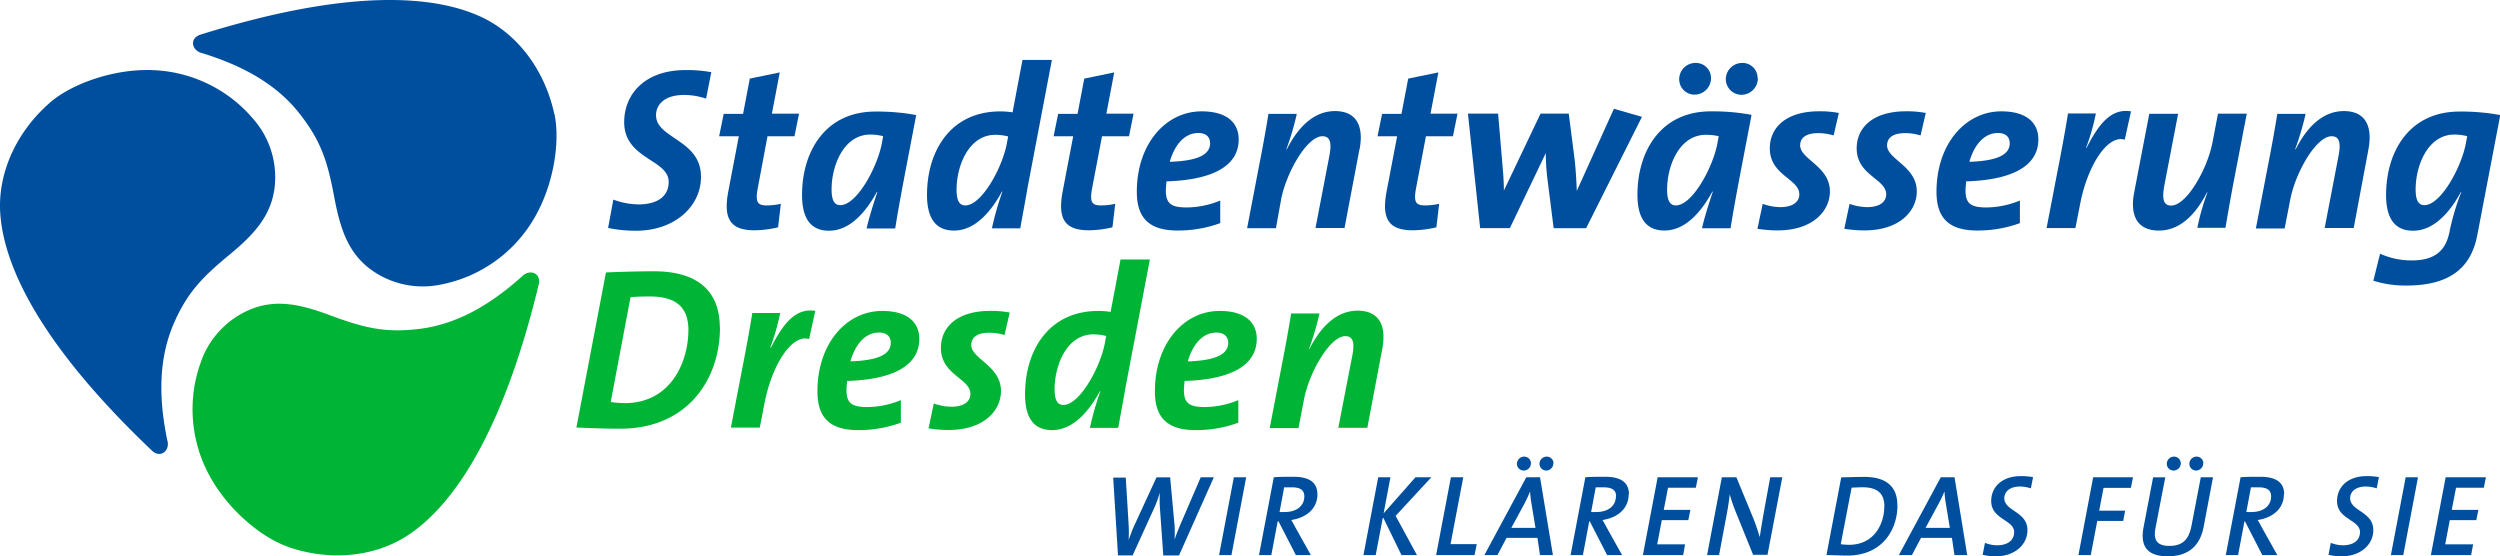 <svg id="44d81f54-c1de-49c8-aaad-a62330600ea8" data-name="b3fa0138-5af0-488b-a3c0-07019651faa5" xmlns="http://www.w3.org/2000/svg" viewBox="0 0 477.1 106.15"><defs><style>.e900393e-5570-4a26-8ade-8766609d81ca{fill:#00b535;}.d8bcdcf4-824c-4ccd-932b-8042f7c0c676{fill:#004f9f;}</style></defs><title>Logo SE-DD 4c mit Claim2</title><path class="e900393e-5570-4a26-8ade-8766609d81ca" d="M137.37,62.5c0-6.91-4.18-10.73-12.58-10.73-3.3,0-6.86.13-9.15.22L110,81.59c2.46.09,5,.22,8.4.22,12.76,0,19-9.37,19-19.31Zm-6,.57c0,5.72-3.17,13.86-12.14,13.86a17.91,17.91,0,0,1-2.68-.22l3.78-20q1.39-.13,3.7-.13c5.59,0,7.35,2.6,7.35,6.51Z"/><path class="e900393e-5570-4a26-8ade-8766609d81ca" d="M155.62,59.33c-3.78-.62-6.16,2.42-8.49,7H147a43.12,43.12,0,0,0,1.89-6.6h-5.32c-.44,2.82-1.28,7.35-1.89,10.43l-2.2,11.44H145l.92-4.75c1.45-7.39,5.28-13.15,8.49-12.14l1.19-5.41Z"/><path class="e900393e-5570-4a26-8ade-8766609d81ca" d="M175.44,64.66c0-2.64-1.67-5.32-7.08-5.32-6.82,0-12.36,6.2-12.36,15.35,0,4.84,2.2,7.39,7.74,7.39a23.33,23.33,0,0,0,8.18-1.41V76.36a17.06,17.06,0,0,1-6.38,1.32c-3,0-4-.75-4-3.26,0-.48.09-1.23.13-1.72,8.58-.26,13.77-2.82,13.77-8.05ZM170,65.4c0,2.33-2.64,3.39-7.7,3.56.79-2.86,2.6-5.5,5.45-5.5,1.41,0,2.24.7,2.24,1.94Z"/><path class="e900393e-5570-4a26-8ade-8766609d81ca" d="M192.67,59.64a18.7,18.7,0,0,0-3.7-.31c-6.29,0-9.41,3.08-9.41,7.08,0,5.15,5.63,5.81,5.63,8.75,0,1.58-1.41,2.46-3.65,2.46A10.7,10.7,0,0,1,178.2,77l-1,4.75a24.07,24.07,0,0,0,3.83.31c6.82,0,10-3.78,10-7.43,0-4.84-5.67-6.11-5.67-8.8,0-1.41,1.1-2.33,3.39-2.33a9.77,9.77,0,0,1,2.95.44l1-4.31Z"/><path class="e900393e-5570-4a26-8ade-8766609d81ca" d="M219.38,49.52h-5.54l-1.89,10a15.33,15.33,0,0,0-2.33-.18c-9.59,0-14,7.65-14,15.92,0,4.66,1.8,6.82,5.15,6.82,4.36,0,7.39-4.22,9.15-7.43H210a55.72,55.72,0,0,0-2,7h5.41c.35-2,1-5.46,1.41-7.87l4.62-24.24Zm-8.27,14.56-.26,1.41c-.88,4.62-4.79,11.79-7.92,11.79-1.1,0-1.67-.88-1.67-3,0-4.58,2.33-10.47,7.39-10.47a9.89,9.89,0,0,1,2.46.31Z"/><path class="e900393e-5570-4a26-8ade-8766609d81ca" d="M239.84,64.66c0-2.64-1.67-5.32-7.08-5.32-6.82,0-12.36,6.2-12.36,15.35,0,4.84,2.2,7.39,7.74,7.39a23.33,23.33,0,0,0,8.18-1.41V76.36a17.06,17.06,0,0,1-6.38,1.32c-3,0-4-.75-4-3.26,0-.48.09-1.23.13-1.72,8.58-.26,13.77-2.82,13.77-8.05Zm-5.45.75c0,2.33-2.64,3.39-7.7,3.56.79-2.86,2.6-5.5,5.45-5.5,1.41,0,2.24.7,2.24,1.94Z"/><path class="e900393e-5570-4a26-8ade-8766609d81ca" d="M263.8,66.55c.79-4.27-.48-7.26-4.71-7.26s-7.21,3.39-9.19,7.3h-.09a53,53,0,0,0,2-6.77H246.4c-.48,3-1.19,6.91-1.89,10.43l-2.2,11.44h5.5l1.06-5.54c1-5.1,4.93-12,7.87-12,1.41,0,1.85,1.1,1.32,3.78L255.4,81.64h5.54Z"/><path class="e900393e-5570-4a26-8ade-8766609d81ca" d="M55,104.39c7.79,2.68,16.54,2.06,23.16-2.45,7.65-5.2,17.42-17.78,24.65-47.64.53-2.18-1.72-3.08-3.24-1.51C92,59.59,85.68,62,80.32,62.73c-7,.91-11.09-.25-17.6-2.66-5.58-2.07-10-2.92-14.66-1.13A16.85,16.85,0,0,0,38.3,69.19a26.4,26.4,0,0,0,1.77,21.75c3.6,6.54,10,11.75,15,13.45Z"/><path class="d8bcdcf4-824c-4ccd-932b-8042f7c0c676" d="M135.7,13.77a25.84,25.84,0,0,0-4.88-.4c-7.74,0-11.7,4.58-11.7,9.94,0,7.08,8.49,7.08,8.49,11.39,0,2.68-2,4.31-5.81,4.31a14.26,14.26,0,0,1-4.75-.92l-1,5.41a25.23,25.23,0,0,0,5.37.53c7.26,0,12.36-4.58,12.36-10.29,0-7.13-8.58-7.26-8.58-11.75,0-2,1.58-3.87,5.37-3.87a13.42,13.42,0,0,1,4.18.7l1-5.06Z"/><path class="d8bcdcf4-824c-4ccd-932b-8042f7c0c676" d="M152.5,21.69h-5.19l1.5-7.87L143.09,15l-1.28,6.73h-3.7L137.24,26H141l-2,10.47c-1,5.23.31,7.48,5,7.48a20.22,20.22,0,0,0,4.49-.57l.53-4.49a12,12,0,0,1-2.73.31c-1.8,0-2.16-.7-1.67-3.34L146.47,26h5.15l.88-4.35Z"/><path class="d8bcdcf4-824c-4ccd-932b-8042f7c0c676" d="M174.8,21.95a40.58,40.58,0,0,0-7.74-.66c-9.59,0-14,7.65-14,15.92,0,4.66,1.8,6.82,5.15,6.82,4.35,0,7.39-4.22,9.15-7.43h.09c-1,3-1.67,5.23-2.07,7h5.46c.92-5.76,2.07-11.44,4-21.6Zm-6.25,4-.26,1.41c-.88,4.62-4.79,11.79-7.92,11.79-1.1,0-1.67-.88-1.67-3,0-4.58,2.33-10.47,7.39-10.47a9.9,9.9,0,0,1,2.46.31Z"/><path class="d8bcdcf4-824c-4ccd-932b-8042f7c0c676" d="M200.67,11.44h-5.54l-1.89,10a15.37,15.37,0,0,0-2.33-.18c-9.59,0-14,7.65-14,15.92,0,4.66,1.8,6.82,5.15,6.82,4.36,0,7.39-4.22,9.15-7.43h.09a55.56,55.56,0,0,0-2,7h5.41c.35-2,1-5.45,1.41-7.87l4.62-24.24ZM192.4,26l-.26,1.41c-.88,4.62-4.79,11.79-7.92,11.79-1.1,0-1.67-.88-1.67-3,0-4.58,2.33-10.47,7.39-10.47a9.89,9.89,0,0,1,2.46.31Z"/><path class="d8bcdcf4-824c-4ccd-932b-8042f7c0c676" d="M216.33,21.69h-5.19l1.5-7.87L206.92,15l-1.28,6.73h-3.7L201.07,26h3.74l-2,10.47c-1,5.23.31,7.48,5,7.48a20.23,20.23,0,0,0,4.49-.57l.53-4.49a12,12,0,0,1-2.73.31c-1.8,0-2.16-.7-1.67-3.34L210.31,26h5.15l.88-4.35Z"/><path class="d8bcdcf4-824c-4ccd-932b-8042f7c0c676" d="M236.39,26.57c0-2.64-1.67-5.32-7.08-5.32-6.82,0-12.36,6.2-12.36,15.35,0,4.84,2.2,7.39,7.74,7.39a23.32,23.32,0,0,0,8.18-1.41V38.27a17.06,17.06,0,0,1-6.38,1.32c-3,0-4-.75-4-3.26,0-.48.09-1.23.13-1.72,8.58-.26,13.77-2.82,13.77-8Zm-5.45.75c0,2.33-2.64,3.39-7.7,3.56.79-2.86,2.6-5.5,5.45-5.5,1.41,0,2.24.7,2.24,1.94Z"/><path class="d8bcdcf4-824c-4ccd-932b-8042f7c0c676" d="M259.47,28.46c.79-4.27-.48-7.26-4.71-7.26s-7.21,3.39-9.19,7.3h-.09a53,53,0,0,0,2-6.77h-5.41c-.48,3-1.19,6.91-1.89,10.43L238,43.55h5.5l1-5.55c1-5.1,4.93-12,7.87-12,1.41,0,1.85,1.1,1.32,3.78l-2.64,13.73h5.54l2.86-15.09Z"/><path class="d8bcdcf4-824c-4ccd-932b-8042f7c0c676" d="M278.16,21.69H273l1.5-7.87L268.74,15l-1.28,6.73h-3.7L262.89,26h3.74l-2,10.47c-1,5.23.31,7.48,5,7.48a20.23,20.23,0,0,0,4.49-.57l.53-4.49a12,12,0,0,1-2.73.31c-1.8,0-2.16-.7-1.67-3.34L272.13,26h5.15l.88-4.35Z"/><path class="d8bcdcf4-824c-4ccd-932b-8042f7c0c676" d="M313.35,22.3,308,20.76l-7.08,15.66h0c-.09-1.85-.18-4.09-.48-6.47l-1.06-8.27H294l-7,14.69h0c0-2.11-.22-4.27-.4-6.42l-.7-8.27h-5.76l2.33,21.86h5.67L295,29.21h0a41,41,0,0,0,.31,4.93l1.19,9.41h6.2Z"/><path class="d8bcdcf4-824c-4ccd-932b-8042f7c0c676" d="M335.42,14.91a2.87,2.87,0,0,0-2.84-2.9h-.06a3.14,3.14,0,0,0-3.17,3.08,3,3,0,0,0,3,3,3.14,3.14,0,0,0,3.12-3.16h0Zm-8.89,0a2.88,2.88,0,0,0-2.86-2.9h-.09a3.11,3.11,0,0,0-3.12,3.1s0,0,0,0a2.92,2.92,0,0,0,2.89,2.95h.06a3.14,3.14,0,0,0,3.12-3.16Zm7.7,7a40.57,40.57,0,0,0-7.74-.66c-9.59,0-14,7.65-14,15.92,0,4.66,1.8,6.82,5.15,6.82,4.36,0,7.39-4.22,9.15-7.43h.09c-1,3-1.67,5.23-2.07,7h5.45c.92-5.76,2.07-11.44,4-21.6ZM328,26l-.26,1.41c-.88,4.62-4.79,11.79-7.92,11.79-1.1,0-1.67-.88-1.67-3,0-4.58,2.33-10.47,7.39-10.47A9.9,9.9,0,0,1,328,26Z"/><path class="d8bcdcf4-824c-4ccd-932b-8042f7c0c676" d="M350.86,21.55a18.7,18.7,0,0,0-3.7-.31c-6.29,0-9.41,3.08-9.41,7.08,0,5.15,5.63,5.81,5.63,8.75,0,1.58-1.41,2.46-3.65,2.46a10.71,10.71,0,0,1-3.34-.62l-1,4.75a24.06,24.06,0,0,0,3.83.31c6.82,0,10-3.78,10-7.43,0-4.84-5.68-6.11-5.68-8.8,0-1.41,1.1-2.33,3.39-2.33a9.77,9.77,0,0,1,3,.44l1-4.31Z"/><path class="d8bcdcf4-824c-4ccd-932b-8042f7c0c676" d="M367.44,21.55a18.69,18.69,0,0,0-3.7-.31c-6.29,0-9.41,3.08-9.41,7.08,0,5.15,5.63,5.81,5.63,8.75,0,1.58-1.41,2.46-3.65,2.46a10.72,10.72,0,0,1-3.34-.62l-1,4.75a24.06,24.06,0,0,0,3.83.31c6.82,0,10-3.78,10-7.43,0-4.84-5.67-6.11-5.67-8.8,0-1.41,1.1-2.33,3.39-2.33a9.77,9.77,0,0,1,3,.44l1-4.31Z"/><path class="d8bcdcf4-824c-4ccd-932b-8042f7c0c676" d="M389,26.57c0-2.64-1.67-5.32-7.08-5.32-6.82,0-12.36,6.2-12.36,15.35,0,4.84,2.2,7.39,7.74,7.39a23.32,23.32,0,0,0,8.18-1.41V38.27a17.06,17.06,0,0,1-6.38,1.32c-3,0-4-.75-4-3.26,0-.48.09-1.23.13-1.72,8.58-.26,13.77-2.82,13.77-8Zm-5.46.75c0,2.33-2.64,3.39-7.7,3.56.79-2.86,2.6-5.5,5.45-5.5,1.41,0,2.24.7,2.24,1.94Z"/><path class="d8bcdcf4-824c-4ccd-932b-8042f7c0c676" d="M406.67,21.25c-3.78-.62-6.16,2.42-8.49,7h-.09a43.16,43.16,0,0,0,1.89-6.6h-5.32c-.44,2.82-1.28,7.35-1.89,10.43l-2.2,11.44h5.5L397,38.8c1.45-7.39,5.28-13.15,8.49-12.14l1.19-5.41Z"/><path class="d8bcdcf4-824c-4ccd-932b-8042f7c0c676" d="M428.78,21.69h-5.5l-1.06,5.54c-1,5.1-4.93,12-7.87,12-1.41,0-1.8-1.1-1.32-3.78l2.64-13.73h-5.5l-2.9,15.09C406.48,41,407.76,44,412,44s7.21-3.39,9.19-7.3h.09a44.54,44.54,0,0,0-1.94,6.77h5.37C425.15,40.83,426,36,426.6,33l2.2-11.44Z"/><path class="d8bcdcf4-824c-4ccd-932b-8042f7c0c676" d="M452,28.46c.79-4.27-.48-7.26-4.71-7.26s-7.21,3.39-9.19,7.3H438a53.27,53.27,0,0,0,2-6.77H434.6c-.48,3-1.19,6.91-1.89,10.43l-2.2,11.44H436l1.09-5.6c1-5.1,4.93-12,7.87-12,1.41,0,1.85,1.1,1.32,3.78l-2.64,13.73h5.54Z"/><path class="d8bcdcf4-824c-4ccd-932b-8042f7c0c676" d="M477.1,21.95a40.56,40.56,0,0,0-7.74-.66c-9.59,0-14,7.65-14,15.92,0,4.66,1.8,6.82,5.15,6.82,4.36,0,7.39-4.22,9.11-7.35h.09a44.9,44.9,0,0,0-2.24,7.52c-.75,3.92-3.12,5.5-7.26,5.5a14.67,14.67,0,0,1-6-1.28l-1.28,5.15a20.28,20.28,0,0,0,6.33.92c8.53,0,12.36-3.61,13.51-9.63l4.4-23Zm-6.25,4-.26,1.41c-.88,4.62-4.8,11.79-7.92,11.79-1.1,0-1.67-.88-1.67-3,0-4.58,2.33-10.47,7.39-10.47a9.89,9.89,0,0,1,2.46.31Z"/><path class="d8bcdcf4-824c-4ccd-932b-8042f7c0c676" d="M105.79,21.8c-1.71-8.06-6.75-15.23-14-18.59-8.4-3.88-24.21-5.77-53.53,3.4-2.14.67-1.75,3.06.38,3.55,9.74,3,15.1,7.19,18.45,11.43,4.4,5.55,5.5,9.64,6.78,16.46C65,43.9,66.52,48.13,70.45,51.2a16.85,16.85,0,0,0,13.81,3.08A26.4,26.4,0,0,0,102,41.56c3.75-6.45,4.9-14.66,3.82-19.76Z"/><path class="d8bcdcf4-824c-4ccd-932b-8042f7c0c676" d="M9.52,19.6C3.3,25-.53,32.9.06,40.88.74,50.11,6.75,64.85,29,86c1.62,1.54,3.53,0,2.92-2-2.08-10-1-16.69,1-21.68,2.72-6.53,5.76-9.48,11.11-13.91,4.58-3.79,7.53-7.2,8.31-12.13a16.85,16.85,0,0,0-4-13.57,26.4,26.4,0,0,0-19.72-9.34c-7.46-.15-15.2,2.82-19.13,6.24Z"/><path class="d8bcdcf4-824c-4ccd-932b-8042f7c0c676" d="M231.61,91.08h-2.46l-4,9.29c-.37.88-.68,1.69-1,2.62h0a22.82,22.82,0,0,0,0-2.77l-.84-9.13h-2.6l-4.2,9.11c-.42.92-.77,1.89-1.12,2.84h0a25.51,25.51,0,0,0,0-2.9l-.55-9h-2.4l.92,14.85h2.79l4.2-9.22a23.55,23.55,0,0,0,1-2.77h0a23.78,23.78,0,0,0,0,2.79L222,106h3l6.62-14.85Z"/><polygon class="d8bcdcf4-824c-4ccd-932b-8042f7c0c676" points="237.82 91.08 235.47 91.08 232.65 105.93 235.01 105.93 237.82 91.08 237.82 91.08"/><path class="d8bcdcf4-824c-4ccd-932b-8042f7c0c676" d="M251.41,94.31c0-2.11-1.39-3.32-4.51-3.32-1.52,0-2.73,0-3.81.09l-2.82,14.85h2.35l1.21-6.42H244l3.3,6.42h2.86l-2.84-5.08c-.31-.55-.59-1.12-.9-1.61,2.9-.44,5-2.18,5-4.93Zm-2.49.4c0,1.89-1.58,3-3.65,3a9.8,9.8,0,0,1-1.08,0l.88-4.71h1.43c1.72,0,2.42.57,2.42,1.76Z"/><polygon class="d8bcdcf4-824c-4ccd-932b-8042f7c0c676" points="273.16 91.08 270.13 91.08 264.05 97.97 265.35 91.08 263.02 91.08 260.2 105.93 262.54 105.93 263.92 98.67 267.46 105.93 270.41 105.93 266.34 98.45 273.16 91.08 273.16 91.08"/><polygon class="d8bcdcf4-824c-4ccd-932b-8042f7c0c676" points="281.82 103.84 276.82 103.84 279.25 91.08 276.89 91.08 274.07 105.93 281.4 105.93 281.82 103.84 281.82 103.84"/><path class="d8bcdcf4-824c-4ccd-932b-8042f7c0c676" d="M296.47,88.42a1.28,1.28,0,0,0-1.28-1.28,1.38,1.38,0,0,0-1.39,1.36,1.29,1.29,0,0,0,1.28,1.3h0a1.38,1.38,0,0,0,1.36-1.39Zm-4.31,0a1.28,1.28,0,0,0-1.28-1.28h0a1.39,1.39,0,0,0-1.39,1.36,1.29,1.29,0,0,0,1.28,1.3h0a1.38,1.38,0,0,0,1.39-1.37s0,0,0,0Zm4.2,17.51L293.9,91.08h-2.62l-8,14.85h2.49l1.74-3.28h5.9l.48,3.28Zm-3.28-5.19h-4.66l2.49-4.6A22.57,22.57,0,0,0,292,93.78h0a19.55,19.55,0,0,0,.26,2.29l.77,4.66Z"/><path class="d8bcdcf4-824c-4ccd-932b-8042f7c0c676" d="M310.87,94.31c0-2.11-1.39-3.32-4.51-3.32-1.52,0-2.73,0-3.81.09l-2.82,14.85h2.35l1.21-6.42h.11l3.3,6.42h2.86l-2.84-5.08c-.31-.55-.59-1.12-.9-1.61,2.9-.44,5-2.18,5-4.93Zm-2.49.4c0,1.89-1.58,3-3.65,3a9.82,9.82,0,0,1-1.08,0l.88-4.71H306c1.72,0,2.42.57,2.42,1.76Z"/><polygon class="d8bcdcf4-824c-4ccd-932b-8042f7c0c676" points="324.03 91.08 316.35 91.08 313.53 105.93 321.21 105.93 321.58 103.88 316.26 103.88 317.14 99.26 322.2 99.26 322.6 97.3 317.51 97.3 318.33 93.08 323.63 93.08 324.03 91.08 324.03 91.08"/><path class="d8bcdcf4-824c-4ccd-932b-8042f7c0c676" d="M340.14,91.08h-2.31l-1.19,6.51c-.29,1.61-.59,3.43-.81,4.91-.33-1.08-.7-2.24-1.14-3.37l-3.32-8.05H328.6l-2.82,14.85h2.29l1.23-6.58c.33-1.65.62-3.37.81-5a28.57,28.57,0,0,0,1.08,3.19l3.37,8.34h2.75L340.15,91Z"/><path class="d8bcdcf4-824c-4ccd-932b-8042f7c0c676" d="M362.09,96.38c0-3.32-1.91-5.37-6.31-5.37-1.54,0-3.26.07-4.4.09l-2.82,14.83c1.14,0,2.31.09,4,.09,6.49,0,9.55-4.71,9.55-9.64Zm-2.49.24c0,3.23-1.83,7.35-6.73,7.35a13.69,13.69,0,0,1-1.58-.11l2.07-10.8c.51,0,1.28-.07,2.09-.07,3.17,0,4.16,1.5,4.16,3.63Z"/><path class="d8bcdcf4-824c-4ccd-932b-8042f7c0c676" d="M375.42,105.93,373,91.08h-2.62l-8,14.85h2.49l1.74-3.28h5.9l.48,3.28Zm-3.28-5.19h-4.67l2.49-4.6a22.57,22.57,0,0,0,1.12-2.35h0a19.66,19.66,0,0,0,.26,2.29l.77,4.66Z"/><path class="d8bcdcf4-824c-4ccd-932b-8042f7c0c676" d="M388,91.06a12.18,12.18,0,0,0-2.33-.2C382,90.86,380,93,380,95.61c0,3.54,4.38,3.56,4.38,5.94,0,1.52-1.17,2.51-3.28,2.51a6.43,6.43,0,0,1-2.29-.46l-.44,2.27a9.47,9.47,0,0,0,2.55.29c3.52,0,6-2.18,6-5,0-3.54-4.42-3.61-4.42-6.09,0-1.1.88-2.22,3-2.22a6.89,6.89,0,0,1,2.07.35l.42-2.13Z"/><polygon class="d8bcdcf4-824c-4ccd-932b-8042f7c0c676" points="407.06 91.08 399.46 91.08 396.65 105.93 399 105.93 400.24 99.42 405.19 99.42 405.56 97.46 400.61 97.46 401.44 93.1 406.66 93.1 407.06 91.08 407.06 91.08"/><path class="d8bcdcf4-824c-4ccd-932b-8042f7c0c676" d="M420.49,88.42a1.28,1.28,0,0,0-1.28-1.28,1.38,1.38,0,0,0-1.39,1.36,1.29,1.29,0,0,0,1.28,1.3h0a1.38,1.38,0,0,0,1.36-1.39Zm-4.31,0a1.28,1.28,0,0,0-1.28-1.28h0a1.39,1.39,0,0,0-1.39,1.36,1.29,1.29,0,0,0,1.28,1.3h0a1.38,1.38,0,0,0,1.39-1.37s0,0,0,0Zm6.16,2.66H420l-1.76,9.18c-.53,2.86-1.85,3.92-4.25,3.92s-3.06-1.17-2.64-3.39l1.87-9.7H410.9l-1.83,9.57c-.57,3.06.22,5.5,4.62,5.5,3.74,0,6.12-1.78,6.86-5.65l1.78-9.42Z"/><path class="d8bcdcf4-824c-4ccd-932b-8042f7c0c676" d="M435.91,94.31c0-2.11-1.39-3.32-4.51-3.32-1.52,0-2.73,0-3.81.09l-2.82,14.85h2.35l1.21-6.42h.11l3.3,6.42h2.86l-2.84-5.08c-.31-.55-.59-1.12-.9-1.61,2.9-.44,5-2.18,5-4.93Zm-2.49.4c0,1.89-1.58,3-3.65,3a9.81,9.81,0,0,1-1.08,0l.88-4.71H431c1.72,0,2.42.57,2.42,1.76Z"/><path class="d8bcdcf4-824c-4ccd-932b-8042f7c0c676" d="M454,91.06a12.18,12.18,0,0,0-2.33-.2C448,90.86,446,93,446,95.61c0,3.54,4.38,3.56,4.38,5.94,0,1.52-1.17,2.51-3.28,2.51a6.43,6.43,0,0,1-2.29-.46l-.44,2.27a9.46,9.46,0,0,0,2.55.29c3.52,0,6-2.18,6-5,0-3.54-4.42-3.61-4.42-6.09,0-1.1.88-2.22,3-2.22a6.9,6.9,0,0,1,2.07.35l.42-2.13Z"/><polygon class="d8bcdcf4-824c-4ccd-932b-8042f7c0c676" points="461.45 91.08 459.1 91.08 456.28 105.93 458.64 105.93 461.45 91.08 461.45 91.08"/><polygon class="d8bcdcf4-824c-4ccd-932b-8042f7c0c676" points="474.41 91.08 466.73 91.08 463.91 105.93 471.59 105.93 471.97 103.88 466.64 103.88 467.52 99.26 472.58 99.26 472.98 97.3 467.89 97.3 468.71 93.08 474.01 93.08 474.41 91.08 474.41 91.08"/></svg>